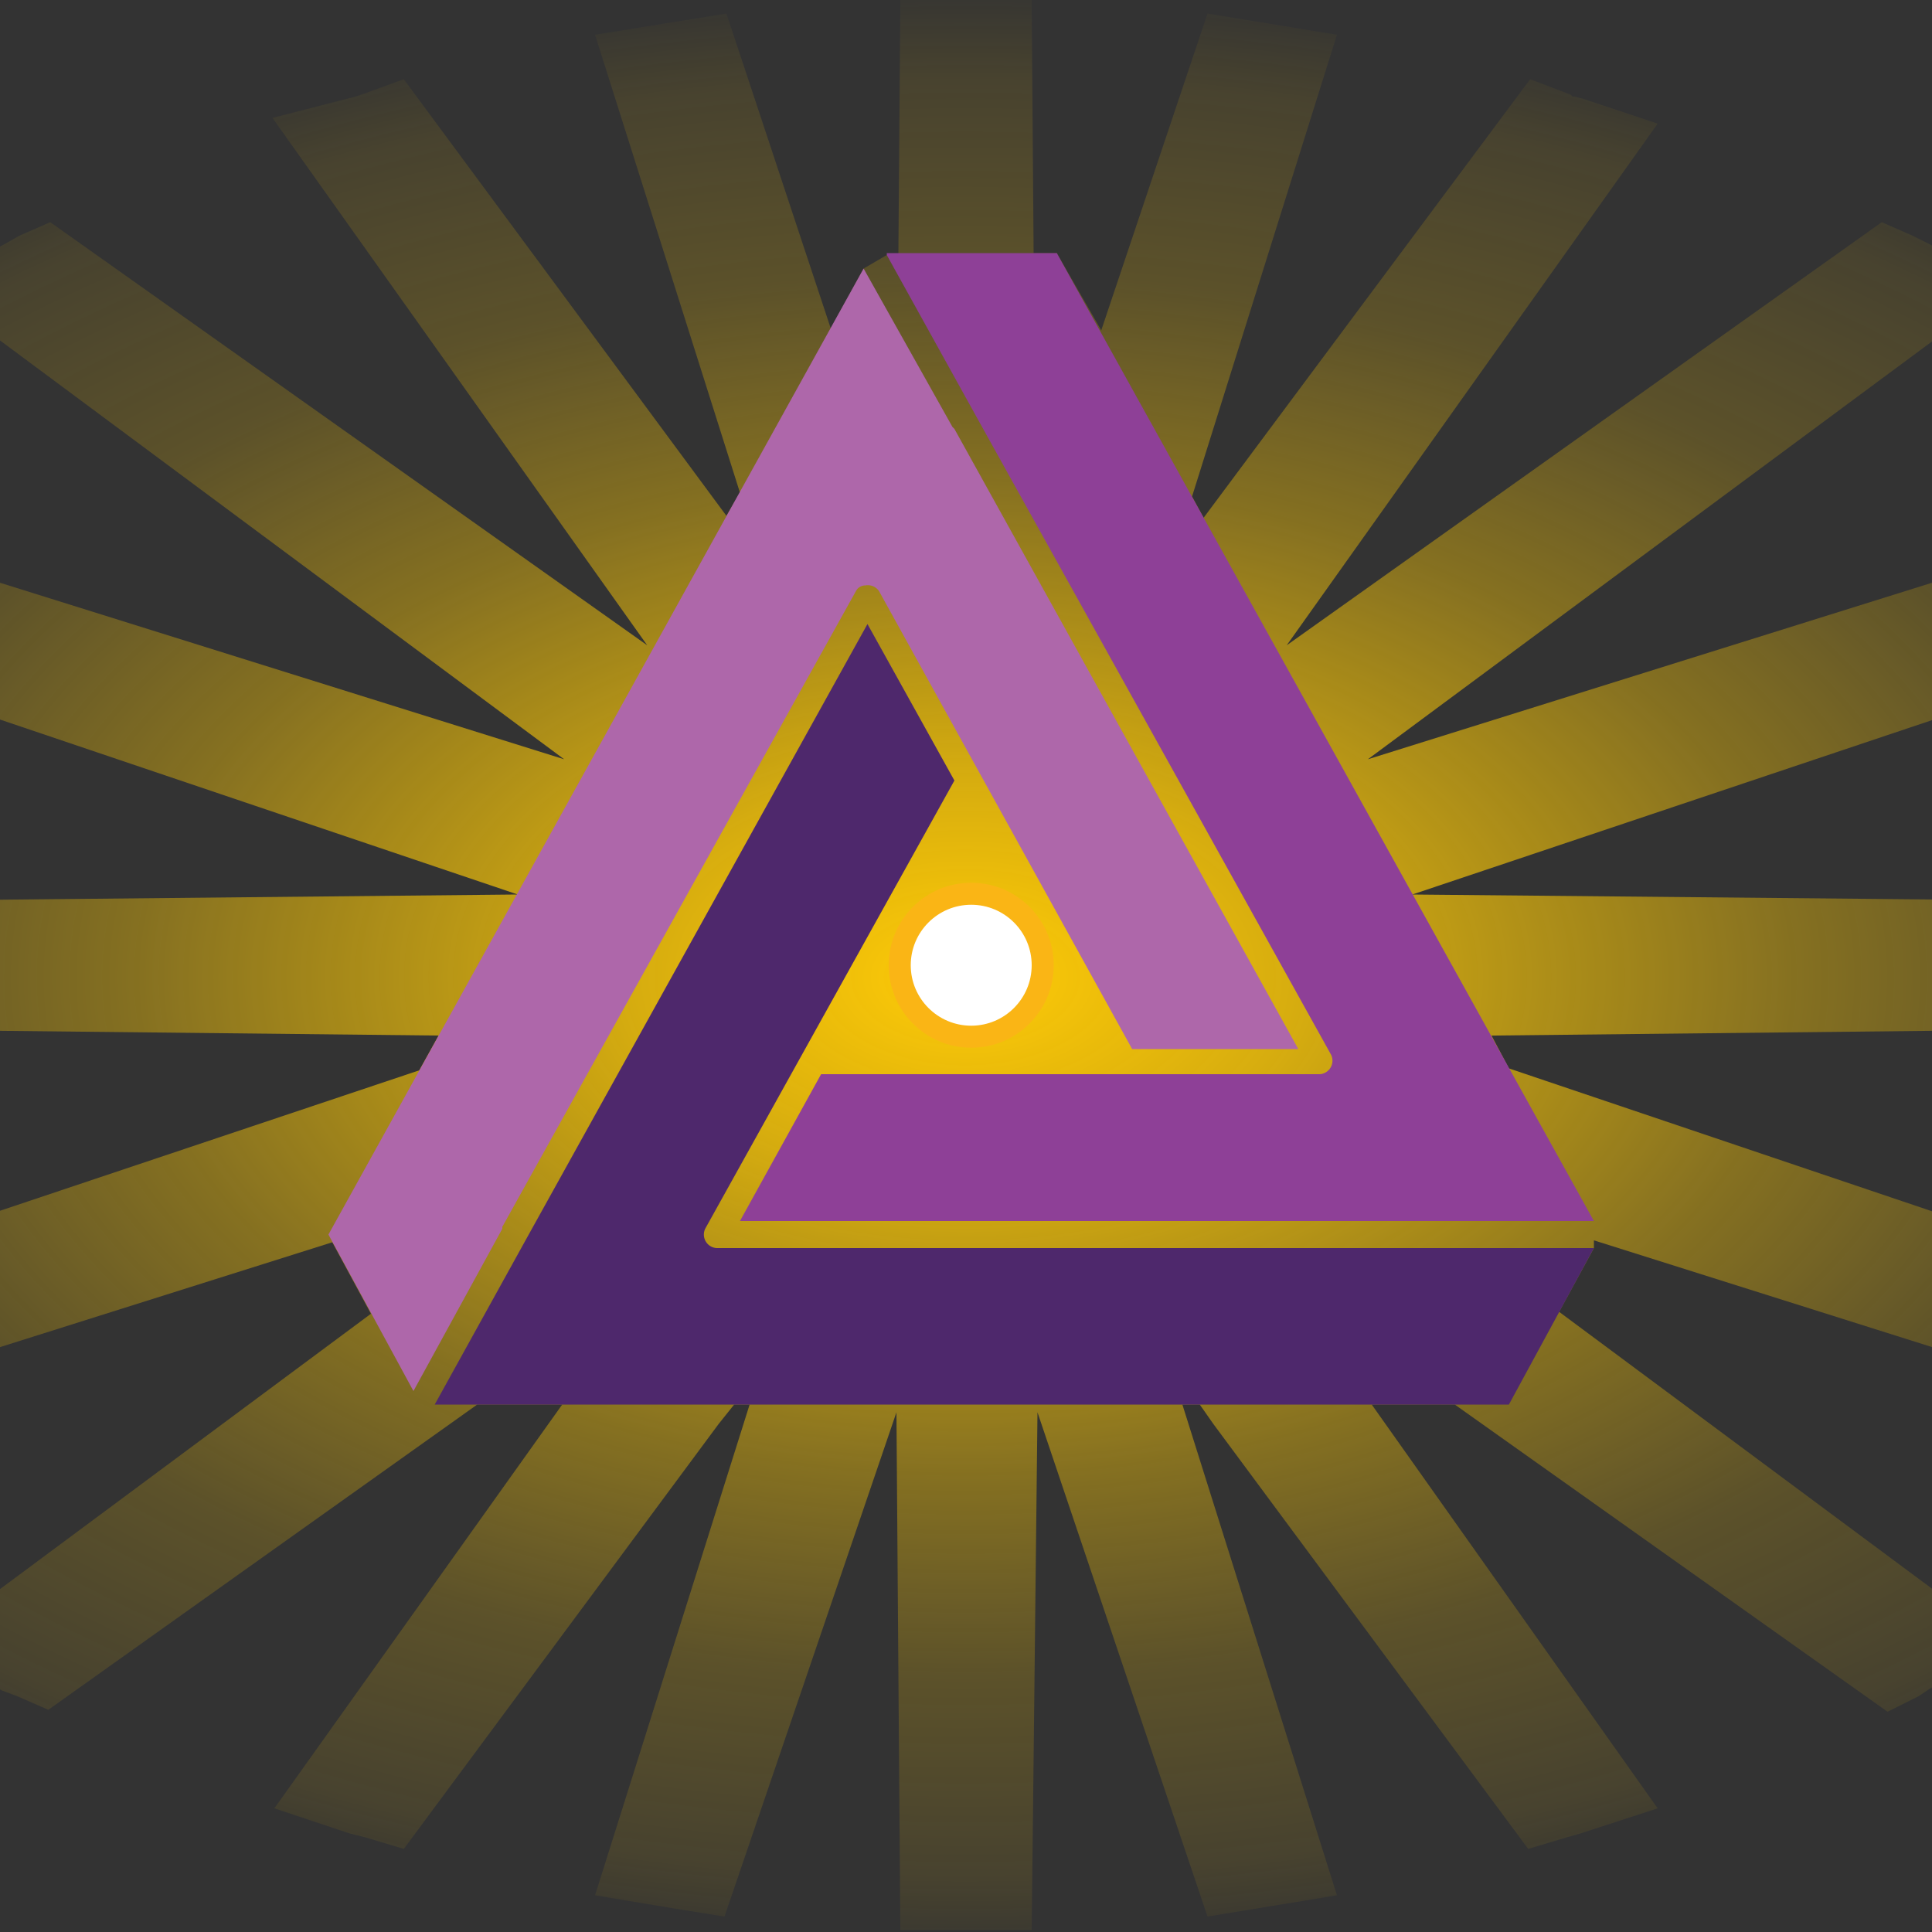 <svg xmlns="http://www.w3.org/2000/svg" viewBox="0 0 1000 1000"><rect x="0" y="0" width="1000" height="1000" fill="#333333" stroke="none"/><defs><radialGradient id="a" cx="499.7" cy="499.6" r="863" fx="499.7" fy="499.6" gradientTransform="matrix(1 0 0 .6 0 206)" gradientUnits="userSpaceOnUse"><stop offset="0" stop-color="#ffcb06"/><stop offset=".2" stop-color="#ffcb06" stop-opacity=".8"/><stop offset=".5" stop-color="#ffcb06" stop-opacity=".4"/><stop offset=".7" stop-color="#ffcb06" stop-opacity=".2"/><stop offset=".9" stop-color="#ffcb06" stop-opacity=".1"/><stop offset="1" stop-color="#ffcb06" stop-opacity="0"/></radialGradient></defs><path fill="url(#a)" d="m731 463 456-153 55-19-46-34-2-2-13-10-473 148 293-217 38-28-41-22-8-4-16-7-308 219L858 64l-39-13-4-1h-1l-1-1-21-8-169 227-6-11 75-239-67-11-55 164-23-40h-12L534 0h-68l-1 132h-6l-12 7-17 31L376 7l-68 11 75 237-7 12L209 41l-22 8-3 1-43 11 194 273L26 115l-16 7-7 4-41 22 330 245-473-148-12 10-2 2-46 34 509 172h-1l-597 6h-30v61h31l556 6-10 18-406 136-54 19 46 34 2 2 12 10 355-112 20 37L-2 824l-38 28 41 23 8 3 16 7 222-158h44L142 936l39 13 8 2 20 6 163-220 8-10h8l-80 254 36 6 6 1 25 4 89-261 2 268h68l3-268 88 261 67-11-80-254h9l7 10 163 220 20-6 7-2 40-13-148-209h43l224 159 16-8 6-4 41-22-233-173 18-33v-4l358 113 13-11 47-35-462-156-9-17 558-6 30-1v-60l-629-6Z"/><path fill="#ae67aa" d="m214 720-44-81 277-500 46 82 1 1 178 321h-86L455 306a7 7 0 0 0-7-3c-2 0-4 1-5 3L260 635v1l-46 84Z"/><path fill="#4e286c" d="M781 727H225l47-85 177-319 45 81-129 232a7 7 0 0 0 6 10h454l-44 81Z"/><path fill="#8e4097" d="m383 632 42-76h258a7 7 0 0 0 6-10L505 215l-46-83v-1h88l278 501H383Z"/><circle cx="502.7" cy="499.6" r="42.7" fill="#fab515"/><circle cx="502.7" cy="499.6" r="31.3" fill="#fff"/></svg>
